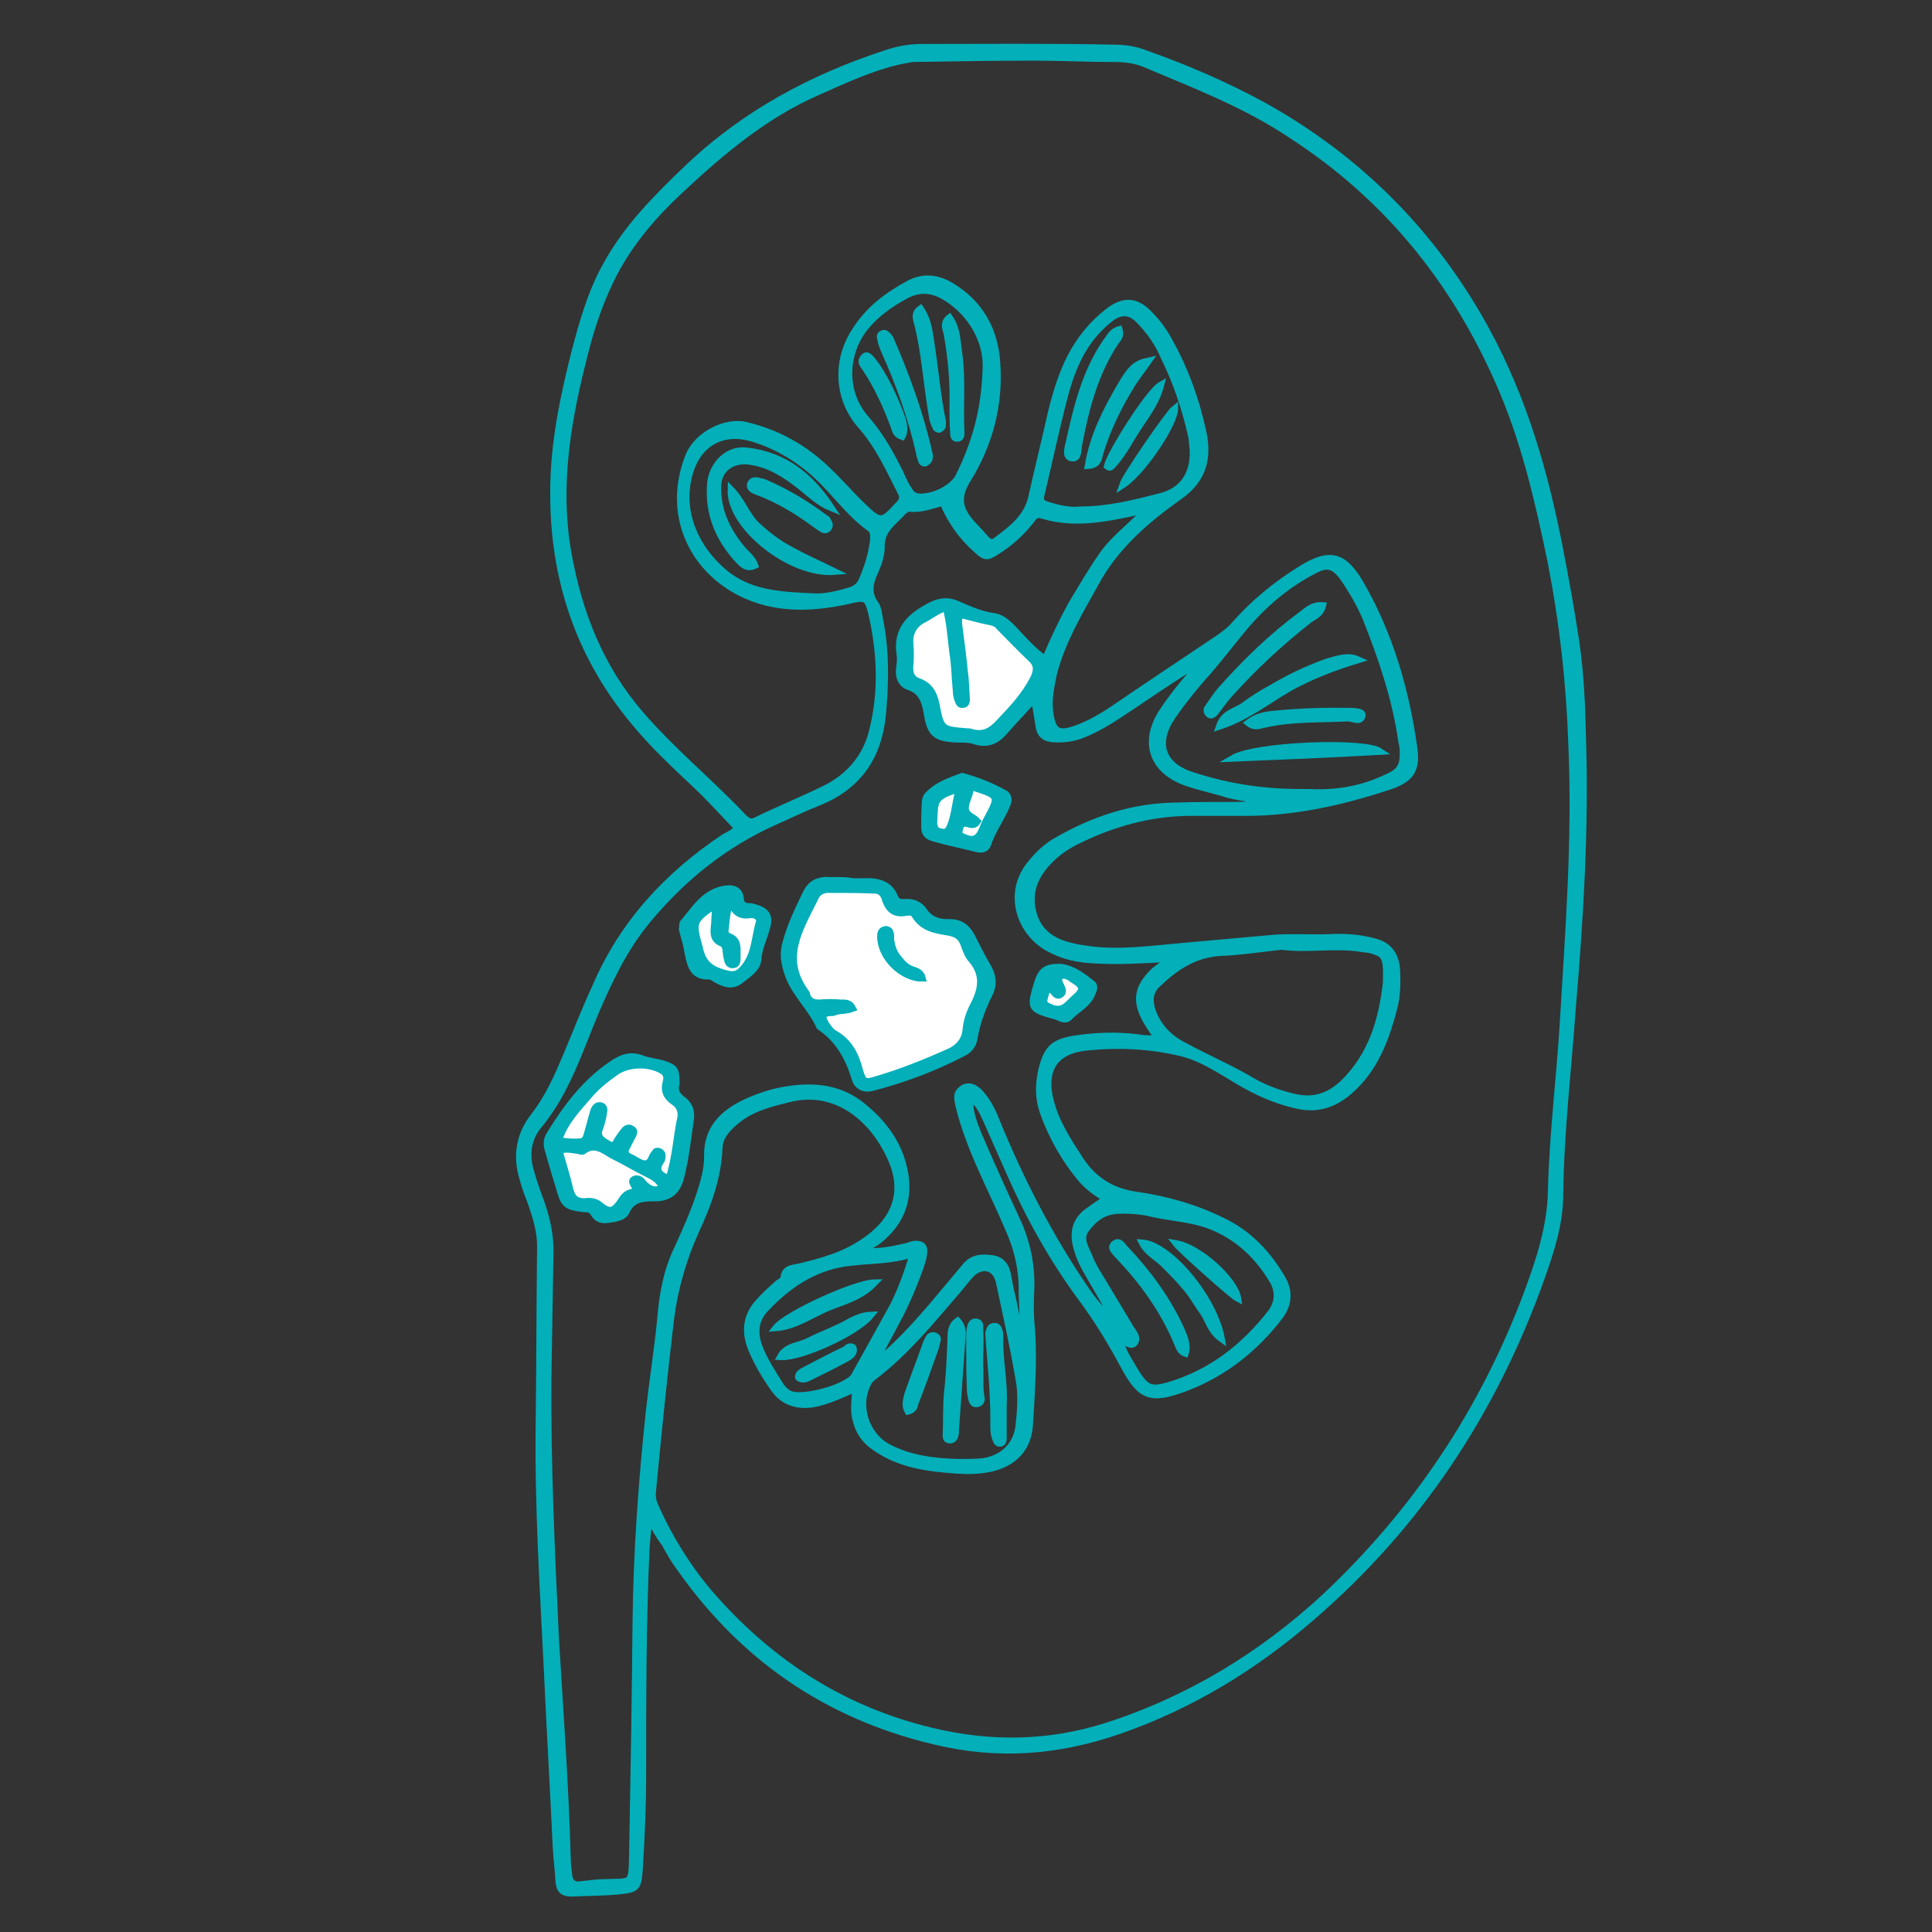 <?xml version="1.0" encoding="utf-8"?>
<!-- Generator: Adobe Illustrator 26.5.0, SVG Export Plug-In . SVG Version: 6.00 Build 0)  -->
<svg version="1.1" id="图层_2" xmlns="http://www.w3.org/2000/svg" xmlns:xlink="http://www.w3.org/1999/xlink" x="0px" y="0px"
	 viewBox="0 0 566.9 566.9" style="enable-background:new 0 0 566.9 566.9;" xml:space="preserve">
<rect x="0" y="0" width="566.9" height="566.9" fill="#333333" stroke="none"/>
<style type="text/css">
	.st0{fill:#03AFB9;stroke:#03AFB9;stroke-width:2;stroke-miterlimit:10;}
	.st1{fill:#FFFFFF;stroke:#03AFB9;stroke-width:2;stroke-miterlimit:10;}
</style>
<g>
	<path class="st0" d="M464.4,217.4c-0.2-9.8-0.6-19.5-2-29.1c-1.4-9.4-3.1-18.7-4.9-27.9c-4.3-22-10.4-43.1-21.2-63.1
		c-15.7-28.9-37.9-51.1-66.5-66.8C359,24.7,347.6,19.8,336,15.7c-3.1-1.2-6.1-1.6-9.2-1.6c-18.7-0.4-37.4-0.2-56.2-0.2
		c-3.7,0-7.1,0.6-10.6,1.8c-21.8,7.1-41.5,17.7-58.2,33.6c-9.2,8.8-17.9,17.5-24,28.7c-4.5,8.1-6.9,16.9-9.2,25.6
		c-3.1,12.4-5.7,24.6-6.1,37.4c-0.8,26.5,6.5,50.3,23.6,70.8c5.5,6.7,11.8,12.6,18.1,18.5c4.3,4.1,8.1,8.3,12.2,12.6
		c-1,1.4-2.4,2-3.9,2.8c-16.7,11.2-29.7,25.2-37.7,43.8c-3.1,6.7-5.7,13.4-8.5,20.1c-2.6,6.1-5.3,12.4-9.6,17.9
		c-4.5,5.7-5.3,12.2-3.1,18.9c0.6,2.4,1.6,4.7,2.4,6.9c1.4,4.1,2.6,8.1,2.6,12.4c-0.2,16.9-0.2,33.8-0.4,50.7
		c-0.4,24.8,1.2,49.5,2.4,74.1c0.8,17.3,1.8,34.4,2.6,51.7c0.2,3.3,0.6,6.5,0.8,9.8c0.2,2.6,1.2,3.5,3.7,3.5
		c4.5-0.2,9.2-0.2,13.6-0.6c5.5-0.6,5.9-0.8,6.3-6.3c0.6-9.4,1-18.5,1-27.9c0-22.2,0-44.2,1-66.3c0.2-2.8,0.4-5.5,1-9
		c1.6,3.1,2.8,5.3,4.5,7.5c1.2,2.2,2.6,4.7,4.1,6.7c18.5,26.5,43.3,43.8,75.1,51.3c18.5,4.5,36.2,3.1,54.1-3.1
		c21-7.3,39.7-18.7,56.4-33.2c31.5-27.1,53.5-60.6,67.4-99.5c2.8-7.9,5.5-16.1,5.5-24.6c0.2-18.3,2.4-36.6,3.7-54.9
		C463.6,269.7,465.2,243.7,464.4,217.4z M190.5,414.2c-2.2,20.8-3.7,41.5-3.9,62.3c-0.2,22.4-0.6,45-1,67.4c-0.2,9.6,0,8.1-8.5,8.5
		c-2.2,0-4.5,0.4-6.7,0.6c-2.2,0.4-3.3-0.8-3.5-2.8c-0.2-1.4-0.4-2.8-0.4-4.3c-0.6-21.8-2.2-43.6-3.5-65.3
		c-1.2-25.4-2.4-51.1-2.2-76.5c0.2-12,0.4-24,0.6-36c0.2-5.5-1-10.6-2.8-15.7c-1-2.6-2-5.5-2.8-8.3c-1.6-5.1-1-10,2.2-13.8
		c8.3-10,12-22.2,16.9-33.8c4.1-9.4,8.3-18.3,14.9-26.3c10.4-12.6,22.8-22.6,37.9-29.3c4.1-1.8,7.9-3.7,12-5.3
		c12-4.7,18.1-13.4,19.3-26.3c0.8-9.4,1-18.7-1-28.1c-0.2-1.2-0.4-2.8-1-3.7c-2.6-3.5-1.8-6.5-0.2-10c1-2.2,1.8-4.7,1.8-6.9
		c-0.2-5.1,3.5-7.3,6.3-10.4c0.8-0.8,1.6-1.2,2.6-1c3.1,0.2,6.1-1,9.2-1.8c2.2,5.3,5.5,10,9.8,13.8c2.6,2.4,3.1,2.4,5.9,0.6
		c3.9-2.4,7.3-5.5,10.2-9.2c0.8-1.2,1.6-2,3.3-1.4c9.2,2.8,18.3,1,27.5-1c0.4,0,1,0,2.4,0c-4.5,4.7-9.2,8.1-12.4,12.8
		c-3.3,4.7-6.1,9.6-9,14.4c-2.8,5.1-5.3,10.4-7.7,16.1c-3.7-2.6-6.5-5.9-9.6-9.2c-1.8-1.8-3.5-3.3-6.1-3.5
		c-3.7-0.6-7.1-2.2-10.6-3.7c-2.6-1-4.9-0.6-7.3,0.6c-5.9,3.1-10.2,6.9-9,14.4c0.2,1.4,0,2.8-0.2,4.3c-0.2,2.4,0.6,4.3,2.8,5.1
		c3.7,1.2,4.7,4.1,5.3,7.5c1,6.5,2.6,7.7,9.4,7.9c1.4,0,3.1,0,4.3,0.4c4.1,1.4,6.9,0,9.4-3.1c1.4-1.6,2.8-3.1,4.3-4.7
		c1.2-1.4,2.6-2.8,4.1-4.5c0.6,3.1,1,5.7,1.4,8.3c0.4,2.2,1.6,3.3,4.1,3.5c3.3,0.2,6.1-0.2,9-1.4c4.9-2,9.2-4.9,13.4-7.7
		c5.5-3.7,10.8-7.3,16.3-10.8c0.8-0.4,1.6-1,2.6-1.6c0.2,1.6-0.8,2.4-1.4,3.3c-2.8,3.3-5.5,6.7-7.9,10.4c-5.7,8.8-2.8,17.1,7.1,20.6
		c4.1,1.4,8.1,2.2,12.2,3.5c3.9,1,7.9,1.4,12,2c-3.3,0.8-6.3,1.2-9.6,1.2c-6.1,0-12,0-18.1,0.2c-12.2,0.2-23.4,3.9-33.8,9.8
		c-3.5,1.8-6.3,4.5-8.8,7.7c-6.5,8.5-2.6,19.7,5.7,24.2c4.3,2.4,8.8,3.3,13.6,3.5c6.9,0.4,13.6,0,21-0.4c-0.8,2-2.6,2.6-3.9,3.9
		c-4.5,4.5-5.3,8.3-2.2,14c1,1.8,2.2,3.5,3.7,5.7c-2.2-0.2-4.1,0-5.9-0.4c-6.3-0.8-12.6-0.6-18.9,0.4c-5.9,1-7.9,2.8-9.4,9
		c-1,4.3-1,8.3,0.4,12.4c2.6,7.3,6.5,14.2,11.6,20.1c1.8,2,4.1,3.7,6.9,5.3c-2,1.4-3.7,2.6-5.3,3.7c-3.9,2.8-4.5,6.5-3.3,10.8
		c1,3.9,3.1,7.1,5.1,10.6c2,3.5,4.1,6.9,5.9,10.6c-3.3-2.2-5.9-5.3-8.1-8.5c-10.8-15.7-19.5-32.6-26.7-50.3c-1-2.6-2.4-5.3-4.3-7.5
		c-1.8-2.2-3.9-2.8-5.5-1.6c-2,1.4-1.4,2.8-1,5.1c3.1,12.6,9.4,23.8,14.4,35.6c2.8,6.1,4.3,12.6,4.1,19.3c0.2,4.3,0.4,8.8,0.4,13
		c-2.2-4.7-2.6-9.6-3.9-14.4c-0.2-1-0.4-2.2-0.6-3.3c-0.4-2.8-1.6-5.1-4.7-5.5c-2.8-0.4-5.7-0.4-7.9,2.4
		c-6.5,7.7-12.8,15.7-19.9,22.6c-1.8,1.8-3.9,3.7-6.5,5.1c2-3.9,4.1-7.5,6.1-11.4c2.8-5.1,5.1-10.6,7.1-16.1c0.4-1.2,0.8-2.4,1-3.7
		c0.4-2.4-0.4-3.3-2.8-3.1c-1,0.2-1.8,0.6-2.8,0.8c-3.7,0.8-7.1,1.6-11.4,1.2c0.8-1.4,2-2,3.1-2.6c7.9-5.9,10.4-13.8,7.7-23.2
		c-2-7.1-6.5-12.6-12.2-17.1c-6.3-4.9-13.6-5.7-21.4-4.5c-4.3,0.6-8.5,2-12.6,3.9c-6.5,3.1-11.2,7.7-11,15.7c0,3.9-1,7.3-2.2,11
		c-1.8,5.5-4.1,10.6-6.5,15.9c-3.3,6.7-4.5,13.8-5.1,21.2C192.9,396.5,191.5,405.2,190.5,414.2z M252.9,170.4
		c-0.8,1.8-2.2,2.6-4.1,3.1c-3.9,1.2-7.7,1.8-10,1.6c-10-0.4-17.9-1-24.8-5.9c-8.3-6.1-15.5-17.7-11.6-30.7
		c2.6-8.5,9.6-12.4,18.1-10c6.9,2,13.2,5.7,18.5,10.4c5.7,5.1,10,11.6,16.3,16.1c1.2,0.8,1,2.2,1,3.5
		C255.8,162.7,254.6,166.5,252.9,170.4z M264.1,138.8c-2.8-5.7-5.9-11.2-10.2-16.1c-6.5-7.5-6.3-18.7-0.2-26.5
		c3.3-4.1,7.5-7.1,12.2-9.6c3.9-2,7.5-1.8,11.2,0.4c6.5,3.7,12.8,11.8,12.2,21.6c-0.4,12.2-3.3,21.8-7.9,31.1
		c-1.8,3.7-7.9,6.5-12,6.1c-1.2-0.2-2-0.8-2.6-1.8C265.8,142.5,264.9,140.7,264.1,138.8z M305.6,144.7c2.2-9.2,4.1-18.3,6.5-27.5
		c2-7.9,4.9-15.5,11-21.4c1-1,2.2-2,3.3-2.8c2.8-1.8,5.1-1.6,7.5,0.6c3.3,3.3,5.9,6.9,7.7,11.2c3.5,7.1,6.1,14.7,7.9,22.6
		c0.4,1.6,0.4,3.3,0.6,4.9c0.2,6.9-3.1,11.8-9.6,13.4c-7.7,2-15.3,3.9-23.2,3.9c-3.5,0.4-6.7-0.4-10-1.4
		C305.4,147.6,305,146.8,305.6,144.7z M267,188.9c-0.2-3.1,0.8-5.3,3.5-6.9c2.4-1,4.3-2.8,7.1-3.7c1.2,4.5,1.4,9,2,13.4
		c0.6,3.7,0.6,7.3,1,11.2c0,1,0.2,1.8,0.6,2.8c0.2,0.6,0.6,1.2,1.4,1c0.8,0,1-0.8,1-1.4c-0.2-2.8-0.2-5.5-0.6-8.1
		c-0.4-4.5-1-9-1.6-13.4c-0.2-1-0.2-2.2,0.4-3.5c3.1,0.8,5.9,1.6,9,2.2c1,0.2,1.8,0.6,2.4,1.4c3.3,3.3,6.3,6.5,9.6,9.6
		c1.8,1.8,1.4,3.7,0.4,5.7c-2.4,4.9-6.1,8.8-9.8,12.6c-2.4,2.6-4.9,4.1-8.3,3.1c-0.4-0.2-1-0.2-1.4-0.2c-7.3-0.6-7.5-0.6-9-7.9
		c-0.6-3.1-1.8-5.5-4.9-6.7c-2.4-0.8-3.1-2.4-2.8-4.9C267.2,193.2,267.2,190.9,267,188.9z M354.5,197c3.7-4.3,7.1-8.8,10.8-13.2
		c5.7-6.7,12.4-12.4,20.4-16.5c3.7-2,5.7-1.4,8.3,2c2.6,3.7,4.9,7.7,6.7,11.8c4.7,11.8,8.8,23.8,10.6,36.4c0.2,1,0.4,1.8,0.4,2.8
		c0.2,4.7-1,6.3-5.3,8.1c-7.9,3.7-15.7,4.5-22.8,4.1c-12,0.2-22.8-1.4-33.6-4.9c-9-2.8-11.4-9.4-6.1-17.3
		C347,205.8,350.6,201.3,354.5,197z M358.2,279.5c5.3-0.2,10.6-1,15.9-1.6c0.6,0,1.2-0.2,2-0.2c7.7,1,15.5-0.6,23.2,0.6
		c1,0.2,2,0.2,2.8,0.4c3.7,1,4.5,1.8,4.7,5.7c0,1.4,0,2.6,0,3.7c-1.2,11.2-4.3,21.6-12.6,29.7c-4.3,4.1-9,5.5-14.7,4.1
		c-4.1-1-8.1-2.4-11.8-4.5c-6.5-3.9-13.6-6.9-20.4-10.6c-4.3-2.2-7.5-5.5-9.2-10.2c-1-3.1-0.8-5.7,1.6-7.9
		C344.9,283.7,350.6,279.9,358.2,279.5z M331.9,390c-3.3-5.5-6.5-10.8-9.8-16.3c-1-1.6-2-3.5-2.6-5.1c-1-2.4-2.8-5.1-1-7.7
		c2.2-3.1,5.1-5.5,9.2-5.7c3.1-0.2,6.1,0,9.2,0.6c6.3,1.6,13,1.6,19.3,4.3c7.7,3.3,13.2,8.8,17.3,15.7c1.8,3.1,1.6,6.3-0.4,9.2
		c-7.9,10.2-17.7,17.9-30.3,21.6c-5.1,1.4-6.5,0.8-9.4-3.7c-1.8-3.1-3.7-5.7-4.7-9.2c1.8-0.4,3.1,1.8,4.3,0.2
		C333.9,392.4,332.5,391,331.9,390z M254.8,405.6c0.4-0.8,1.2-1.4,2-2c9.2-7.1,16.5-16.1,24-24.8c1.4-1.6,2.6-3.3,4.1-4.9
		c3.3-3.3,7.3-2.2,8.3,2.2c2,9.4,4.1,18.7,5.7,28.1c1,4.9,0.6,9.8,0,14.7c-0.8,5.5-4.9,9.2-10.6,10c-2.2,0.2-4.7,0.2-7.1,0.2
		c-7.1-0.2-14-1-20.4-4.3C254,421.3,251.1,412.4,254.8,405.6z M251.1,403c-0.2,0.2-0.2,0.6-0.4,0.8c-2.4,3.5-15.1,6.9-18.9,5.3
		c-1-0.4-1.8-1.2-2.6-2.2c-2.4-3.9-4.9-7.5-6.5-11.8c-1.6-4.3-1-8.1,2-11.2c7.1-7.5,15.3-12.8,26.1-13.6c5.3-0.6,10.8-0.4,17.1-2.4
		c-1.6,5.7-3.5,10.6-5.7,15.1C258.6,389.6,254.8,396.3,251.1,403z M458.7,299.8c-1,16.5-3.1,33-3.5,49.7
		c-0.2,10.4-3.5,20.4-7.1,30.1c-12.8,34.2-32.6,63.9-59.2,88.9c-18.7,17.3-40.1,30.3-64.5,38.1c-16.9,5.3-33.8,5.5-50.9,1.4
		c-26.5-6.3-48-20.4-65.5-40.7c-6.5-7.7-11.8-16.3-15.9-25.6c-0.6-1.4-0.8-2.8-0.6-4.3c1.6-16.9,3.3-33.6,5.3-50.5
		c1.2-9.2,3.7-17.7,7.5-26.1c3.5-7.5,6.3-15.3,6.7-23.8c0-3.1,2-5.5,4.3-7.5c4.7-4.3,10.6-5.7,16.3-7.1c14-3.5,25,6.1,30.1,18.1
		c4.9,11.6-1.4,19.3-8.1,23.8c-5.9,4.1-12.6,5.9-19.3,7.5c-2,0.4-4.1,0.4-4.3,3.3c0,0.6-1.2,1-1.8,1.6c-1.8,1.6-3.7,3.3-5.3,5.1
		c-3.9,4.1-4.5,8.8-2.4,14c1.8,4.3,4.1,8.1,6.7,11.8c2.8,3.9,6.9,5.1,11.6,4.3c4.1-0.8,7.9-2.6,12.2-4.5c0,3.1-0.6,5.7,0,8.5
		c0.8,3.9,2.6,6.7,6.1,9c7.1,4.9,15.3,5.9,23.6,6.5c3.5,0.2,6.7,0.2,10.2-0.6c6.7-1.6,10.8-5.9,11.2-12.8c0.6-10,1.4-20.1,0.4-30.1
		c-0.2-3.3-0.2-6.5,0-9.8c0.2-7.1-1.2-13.8-4.3-20.4c-3.7-7.9-7.3-15.9-10.8-24c-1.4-3.5-3.1-7.1-2.8-11.6c3.1,1.8,3.9,4.7,5.1,7.1
		c2.2,4.9,4.3,9.8,6.5,14.7c5.7,13,12.6,25.4,21,36.8c4.7,6.3,8.8,13,12.6,20.1c4.9,9.2,7.9,10.2,17.9,6.5
		c11.4-4.3,20.6-11.6,27.9-21.2c2.4-3.3,2.8-6.9,0.8-10.6c-4.3-7.5-10-13.6-17.9-17.3c-7.9-3.9-16.5-6.3-25-7.5
		c-7.3-1-12.8-4.5-16.7-10.6c-3.7-5.7-7.3-11.2-8.8-17.9c-1.8-8.1,1.2-13.8,10.4-14.9c9.6-1,18.9-0.6,28.1,1.6
		c5.9,1.4,11.2,4.9,16.5,8.1c5.5,3.3,11.2,5.9,17.5,7.3c6.9,1.6,12.2-0.8,17.1-5.7c6.3-6.3,9.2-14.4,11.4-22.8c1-3.9,1-7.7,0.8-11.6
		c-0.4-4.1-2.4-6.9-6.7-7.9c-4.3-1.2-8.8-1.4-13-1.2c-5.5,0.2-11-0.2-16.5,0.2c-9,0.8-17.7,1.6-26.7,2.4c-9.4,0.8-18.7,2.2-28.1,0.8
		c-1.4-0.2-2.8-0.4-4.3-0.8c-5.5-1.2-10-4.1-11.4-10c-1.6-6.3,0.8-11.2,5.1-15.5c2.4-2.4,5.3-4.3,8.3-5.7c10-4.9,20.6-7.9,32-8.1
		c5.7,0,11.4,0,17.1,0c14.2,0,28.1-3.1,41.5-7.5c6.9-2.2,8.8-4.9,7.7-12c-2.4-16.7-7.1-32.8-15.5-47.4c-4.9-8.5-9-9.8-17.5-4.5
		c-7.3,4.5-14,10-19.7,16.5c-1.2,1.4-2.6,2.4-4.1,3.5c-10.8,7.3-21.6,14.4-32.4,21.8c-3.1,2-6.5,3.9-10,5.1
		c-5.1,1.8-6.7,0.8-7.5-4.5c-0.6-3.9,0.2-7.7,1-11.6c2.4-9.4,7.3-17.7,12-26.1c5.9-11.2,15.1-19.1,25-26.1c6.9-4.9,8.5-11,6.9-18.7
		c-2-9.4-5.3-18.5-10-26.9c-1.4-2.6-3.3-5.3-5.5-7.5c-3.9-4.3-7.7-4.7-12.4-1c-4.5,3.5-8.1,7.9-10.8,13c-2.8,5.3-4.5,11.2-5.9,16.9
		c-1.8,8.1-3.9,16.5-5.7,24.6c-1.4,6.1-6.1,9.4-10.6,12.8c-1,0.6-1.8,0.4-2.6-0.4c-1.4-1.6-2.8-3.1-4.3-4.7
		c-3.7-4.1-4.7-7.7-1.2-13.2c6.3-10.2,9.4-21.8,8.5-34c-0.6-9.8-5.1-17.7-13.8-22.8c-3.9-2.2-7.9-2.6-12-0.4
		c-6.5,3.5-12,7.7-15.9,14c-5.5,8.5-5.1,19.5,1.6,27.3c5.3,5.9,8.5,13,12,19.9c0.8,1.4,0.4,2.4-0.6,3.5c-0.2,0.2-0.2,0.2-0.4,0.4
		c-4.5,4.9-5.1,5.1-10,0.4c-3.7-3.5-6.9-7.3-10.6-10.8c-6.7-6.5-14.7-11-24-13.2c-5.9-1.4-14.2,2.8-16.7,9c-6.3,15.9,0,31.1,13,38.9
		c10.6,6.3,22.2,6.1,34,3.5c4.9-1.2,5.5-1,6.7,3.9c2.6,11.4,3.1,23,0.2,34.4c-1.8,7.5-6.7,13.4-13.8,16.9
		c-6.7,3.3-13.6,6.1-20.4,9.4c-1.4,0.8-2.4,0.2-3.5-0.8c-9.8-10.4-21-19.5-30.3-30.3c-12-13.8-18.3-30.1-21.4-47.8
		c-3.5-20.4,0.2-40.1,5.3-59.6c2-7.7,4.7-15.3,8.3-22.2c5.1-9.6,12-17.5,19.7-24.6c12-11.2,24.6-21.8,39.9-28.5
		c7.9-3.5,15.9-7.3,24.6-9.2c1-0.2,2.2-0.4,3.3-0.6c11.8-0.2,23.8-0.4,35.6-0.4c7.9,0,15.9,0.4,23.8,0.4c3.1,0,5.9,0.4,8.5,1.4
		c14.9,6.3,29.9,12,43.3,21c27.7,17.9,47.6,42.3,60.9,72.5c7.5,16.9,11.6,34.8,15.3,52.7c3.5,17.9,5.5,35.8,6.1,54.1
		C462.4,246.1,460.3,273,458.7,299.8z"/>
	<path class="st1" d="M269.8,200.1c3.1,1.2,4.3,3.7,4.9,6.7c1.4,7.3,1.6,7.3,9,7.9c0.4,0,1,0,1.4,0.2c3.5,1,5.9-0.4,8.3-3.1
		c3.7-3.9,7.3-7.7,9.8-12.6c1-2,1.4-3.9-0.4-5.7c-3.3-3.1-6.3-6.3-9.6-9.6c-0.6-0.8-1.4-1.2-2.4-1.4c-3.1-0.6-5.9-1.4-9-2.2
		c-0.6,1.2-0.6,2.4-0.4,3.5c0.6,4.5,1.2,9,1.6,13.4c0.4,2.6,0.4,5.3,0.6,8.1c0,0.6-0.2,1.4-1,1.4c-0.8,0.2-1.2-0.4-1.4-1
		c-0.4-1-0.6-1.8-0.6-2.8c-0.4-3.9-0.4-7.5-1-11.2c-0.6-4.5-0.8-9-2-13.4c-2.8,0.8-4.7,2.6-7.1,3.7c-2.6,1.6-3.7,3.9-3.5,6.9
		c0.2,2,0.2,4.3,0,6.3C266.8,197.7,267.4,199.3,269.8,200.1z"/>
	<path class="st0" d="M199.8,345.2c1.4-5.5,2-11.2,2.8-16.7c0.4-2.4-0.4-4.5-2.4-5.9c-1.6-1.2-2.4-2.6-1.8-4.5
		c0-4.1-0.2-4.7-3.7-5.9c-2-0.6-4.5-0.8-6.5-1.6c-3.3-1.2-5.9-0.2-8.5,1.6c-7.9,5.3-13.4,12.6-18.3,20.6c-1.2,1.8-1,3.3-0.4,5.1
		c1,3.7,2.2,7.5,3.3,11.2c1.2,4.3,2,4.9,6.3,5.5c1.2,0.2,2.6-0.2,3.5,1.2c1,1.8,2.4,2.4,4.5,2c1.8-0.2,4.3-0.6,5.1-2.2
		c1.8-4.1,5.1-4.1,8.5-4.1C196.4,351.5,198.8,349.5,199.8,345.2z M188,346.4c-0.6-0.6-1.4-0.8-2.2-0.4c-0.8,0.4-0.2,1.2,0,1.6
		c0.8,1.2,0.8,2-0.8,2.2c-1.8,0.4-2.4,1.8-3.5,3.3c-1.8,2.4-3.1,2.6-5.7,0.4c-1.4-1.2-3.1-1.2-4.5-1c-2.4,0-3.7-1-4.3-3.7
		c-0.8-3.9-2-7.5-3.1-11.2c1.6-0.8,3.3-0.4,4.9-0.2c0.8,0,1.8,0.6,2.2,0.2c3.3-2.4,5.9-0.2,8.3,1.2c3.7,1.8,7.1,3.9,10.8,5.7
		c1.6,0.8,3.3,1.8,4.1,3.9C191.5,349.9,189.6,348.5,188,346.4z M193.9,340.7c0.4-0.4,0.4-1.2,0.4-1.8c0-0.4-0.4-0.8-0.8-1
		c-0.4-0.2-1-0.2-1.2,0.2c-0.4,0.6-0.8,1-1,1.6c-0.8,2-2,2.2-3.9,1.2c-0.8-0.4-1.6-1-2.6-1.4c-1.6-0.6-1.6-1.8-0.8-3.1
		c0.6-1.2,1.2-2.2,1.8-3.5c0.2-0.6,0.4-1.2-0.4-1.6c-0.6-0.4-1.2-0.4-1.8,0c-0.8,0.8-1.4,1.8-2,2.6c-0.8,1.2-1,3.1-3.1,1.8
		c-1.6-1-3.7-1.8-2.6-4.5c0.6-1.6,1-3.1,1.2-4.7c0.2-0.8,0.2-1.6-0.6-2c-1.2-0.4-1.8,0.4-2.2,1.2c-0.6,1.8-1,3.7-1.6,5.7
		c-1,3.7-1,3.7-4.5,3.7c-1.2,0-2.6-0.2-4.3-0.4c1.6-5.5,5.5-9.4,9-13.4c2.2-2.6,4.9-4.7,7.7-6.7c3.7-2.6,10-2.8,13.8-0.4
		c1.4,0.8,1.4,2,1,3.5c-0.6,2.4,0.2,4.1,2.2,5.5c1.6,1,2.4,2.4,2.2,4.5c-1.2,5.9-1.4,12-3.5,18.1
		C193.3,344.8,192.1,343.4,193.9,340.7z"/>
	<path class="st0" d="M240.5,301.2c5.5,3.7,8.5,9,10.4,15.3c0.6,2.2,2.6,3.3,5.1,2.6c9.2-2.4,18.1-5.7,26.7-10.2
		c1.6-0.8,2.8-2.2,3.1-4.1c0.8-4.7,2.4-9,4.5-13.2c1.4-2.8,1-5.5-0.6-8.1c-1.4-2.4-2.8-5.1-4.1-7.7c-1.6-3.5-3.7-5.3-7.5-5.1
		c-2.8,0-5.3-0.8-7.1-3.5c-1-1.6-3.1-2.6-5.1-2.4c-1.4,0-2.6,0.2-3.3-1.4c-1.6-4.1-5.1-4.9-9.2-4.7c-1.2,0-2.2,0-3.1,0
		c-3.1-0.6-5.9-0.2-8.1-0.4c-2.6,0.2-4.3,1.2-5.5,3.5c-2.4,4.9-4.7,9.6-6.1,14.9c-1,3.3-0.4,6.3,0.8,9.6
		C233.4,291.7,238.1,295.8,240.5,301.2z M239.3,263.4c0.6-1.4,2-2.2,3.7-2.2c4.5,0,9.2,0,13.6,0.2c2,0,2.8,1.4,3.3,3.1
		c1,2.6,2.6,3.9,5.5,3.5c1.2-0.2,2.4-0.4,3.1,0.8c2.2,3.7,5.9,4.3,9.6,4.9c2.4,0.4,3.9,1.2,4.7,3.5c0.6,1.6,1.2,3.5,2.4,4.7
		c3.5,4.1,3.1,8.1,0.8,12.6c-1.4,2.6-2.4,5.3-2.6,8.3c-0.4,2.8-2,4.7-4.5,5.9c-7.1,3.3-14.2,6.1-21.8,8.3c-3.3,1-3.9,0.6-4.9-2.8
		c-1.2-4.7-3.3-8.3-7.5-10.8c-1-0.6-1.6-1.6-2.2-2.4c-1.6-2.6-1.2-3.7,2-3.7c1.8-0.8,3.7-0.4,5.7-1.2c-0.8-1.8-2.2-1.6-3.5-1.6
		c-2-0.2-4.3-0.2-6.3,0c-1.8,0-3.1-0.6-3.7-2.4c0-0.2,0-0.4-0.2-0.4C228.9,281.3,234.8,272.5,239.3,263.4z"/>
	<path class="st0" d="M208,286.4c0.8,0,1.6,0.6,2.2,1c2.2,1.2,4.7,2.2,7.1,0.2c2-1.6,4.9-3.3,5.1-6.1c0.2-3.1,1.6-5.9,2.4-8.8
		c1.2-3.5,0.4-5.3-3.1-6.3c-0.6-0.2-1.2-0.4-1.8-0.4c-1.4,0-2.4-0.4-2.6-2c-0.2-3.1-2.4-3.5-4.9-3.1c-5.9,1.2-8.5,5.9-12,10
		c-0.2,0.4,0,1-0.2,1.8c0.6,2.2,1.4,4.9,1.8,7.5C202.7,283.7,203.7,286.6,208,286.4z M210,265.4c-0.2,1.8-0.4,3.7-0.4,5.3
		c-0.2,2.4-0.8,4.9,2.2,6.1c1.4,0.6,1,2.6,1.4,4.1c0.2,1,0.4,2.2,1.6,2.2c1.6,0,1.4-1.4,1.4-2.6c0-2.2,0.4-4.7-2.4-5.7
		c-1.4-0.6-1.2-1.8-1-2.8c0.2-2.6,0.6-5.3,1.4-8.1c0.8,3.3,2.4,5.1,5.9,4.5c1.4-0.2,3.1,0.8,2.6,2.2c-1.4,4.7-1.2,10-4.9,13.8
		c-1.8,2-3.3,1.8-5.9,1c-4.1-1.2-5.9-3.1-6.9-7.3C203.1,270.7,202.9,270.1,210,265.4z"/>
	<path class="st0" d="M273.9,245.9c4.1,1.2,8.3,2,12.6,3.1c1.4,0.4,2.8,0.2,3.3-1.2c1.4-4.3,4.1-7.7,5.7-11.8
		c0.6-1.2,0.4-2.4-0.6-3.1c-3.9-2.2-8.1-3.9-12.6-5.1c-3.7,1.4-7.3,2.6-10,5.5c-0.6,0.6-0.8,1.4-0.8,2.2c-0.2,2.4-0.2,4.9-0.2,7.3
		C271.3,244.7,272.5,245.5,273.9,245.9z M283.5,241.6c1,0.2,2.2,1,3.3-0.6c-1-1.2-3.1-1.4-3.5-3.5c-0.2-2.2,1.4-4.1,1.4-6.3
		c0.4,0,0.6-0.2,0.8-0.2c7.7,2.4,7.7,2.4,4.1,9.4c-0.6,1-1,2-1.4,3.1c-1.2,2.8-2.6,3.5-5.3,2.2c-1-0.4-1.6-0.8-1.4-2
		C281.6,242.4,282,241.4,283.5,241.6z M281.6,231.4c-1.2,3.7-1.2,7.3-2.6,10.8c-0.6,1.4-1,2.2-2.8,1.8c-1.8-0.2-2-1.4-2-2.8
		C274.5,235.3,273.5,233.7,281.6,231.4z"/>
	<path class="st0" d="M309.9,298.2c1.2,0.4,2.6,1.4,3.7,0.4c2.2-2.4,5.7-3.9,6.9-7.3c0.4-0.8,0.8-2,0-2.6c-2.8-2.2-5.7-4.5-9.4-4.9
		c-4.3,0-5.5,1-6.7,4.7C302.2,296,302.2,296,309.9,298.2z M306.7,291.5c0.2-0.4,0.4-1,0.6-1.8c0.8,0.4,1,0.4,1.2,0.6
		c0.8,0.8,1.4,2.2,2.6,1.4c1.2-0.8,0.2-2-0.2-3.1c-0.4-0.8-0.6-1.6,0.2-2.2c0.8-0.6,1.6-0.2,2.2,0c0.4,0.2,0.8,0.4,1.2,0.8
		c3.5,2,3.7,3.1,0.6,5.7c-1.8,1.6-3.3,4.1-6.5,2.8C306.1,294.7,305.9,294.5,306.7,291.5z"/>
	<path class="st0" d="M354.9,209.7c0.6,0.4,1.2-0.2,1.6-0.6c1.4-1.8,2.8-3.9,4.5-5.7c7.1-7.9,14.9-15.1,23.2-21.6
		c1.4-1,3.3-1.6,3.9-4.1c-2.8-0.2-4.3,1.2-6.1,2.6c-8.8,6.5-16.5,14-23.8,22.2c-1.4,1.6-2.4,3.3-3.7,5.1
		C353.9,208.2,354.1,209.1,354.9,209.7z"/>
	<path class="st0" d="M372.8,202.1c-2.6,1.4-5.3,3.1-7.7,4.9c-2.4,1.8-5.9,2-7.3,6.1c7.9-2.6,13.8-7.3,20.1-11
		c6.5-3.7,13.4-6.3,20.6-8.5c-3.1-1.4-5.9-0.2-9,0.6c-2.8,1-5.7,2.2-8.5,3.5C378.1,199.1,375.5,200.5,372.8,202.1z"/>
	<path class="st0" d="M361.8,222.5c14.9-0.6,28.9-1.2,43.1-2C400.3,217.4,368.5,218.6,361.8,222.5z"/>
	<path class="st0" d="M374.4,209.5c-2.6,0.2-5.5,0.6-8.1,2.6c2,1.6,3.5,0.6,4.9,0.4c7.9-1.8,15.9-1.4,24-1.8
		c1.6-0.2,4.1,1.6,4.5-0.8c0.2-1.2-2.8-1.2-4.5-1.2C388.3,208.6,381.4,208.8,374.4,209.5z"/>
	<path class="st0" d="M347.8,397.1c0.8-2.6-0.4-4.9-1.2-6.9c-4.1-9-9.8-16.7-16.5-23.8c-0.8-0.8-1.6-2.6-3.1-1.4
		c-1.4,1.2,0.2,2.2,1,3.3c0.2,0.2,0.4,0.4,0.6,0.6c6.9,7.3,12.8,15.5,16.7,24.8C345.9,394.9,346.1,396.5,347.8,397.1z"/>
	<path class="st0" d="M341.9,371.3c2,2,4.1,4.1,5.9,6.3c2,2.2,3.5,5.1,5.3,7.5c1.6,2.4,2.2,5.5,5.3,7.7c-2.2-12-15.3-27.5-23.2-28.1
		C336.8,367.8,339.8,369,341.9,371.3z"/>
	<path class="st0" d="M363.2,381c-0.8-5.3-11.2-14.9-18.1-16.1C346.4,366.6,361.6,380.2,363.2,381z"/>
	<path class="st0" d="M314.6,134.4c2,0.2,1.6-2.6,2-4.3c2-10.4,4.7-20.8,10.8-29.9c0.6-0.8,1.6-1.6,1-3.5c-2.2,0.6-2.8,2.4-3.9,3.7
		c-6.1,9-8.5,19.1-10.8,29.5C313.4,131.3,312.4,134.2,314.6,134.4z"/>
	<path class="st0" d="M322.7,133.1c2-6.7,5.1-13.2,8.8-19.3c1.6-2.8,3.7-5.3,5.5-7.9c-3.7,0.8-5.1,2-8.3,7.5
		c-4.1,7.1-7.9,14.4-9.4,23.2C322.1,136.4,322.3,134.8,322.7,133.1z"/>
	<path class="st0" d="M326.2,136.8c3.3-3.5,5.3-7.7,7.9-11.6c2.6-3.9,5.3-7.5,6.5-12.2c-3.5,2-14.9,20.1-15.7,23.8
		C325.4,137.2,325.8,137.2,326.2,136.8z"/>
	<path class="st0" d="M344.7,119.9c-1.8,1.4-14.4,19.7-15.3,22.4C335.4,138.4,344.7,124.2,344.7,119.9z"/>
	<path class="st0" d="M210.6,143.3c-0.2-5.5,4.1-8.8,9.6-7.9c5.7,0.8,10.4,3.9,14.7,7.3c2.8,2.2,5.5,4.9,9,6.3
		c-5.9-9-13.6-15.5-25-16.7c-5.3-0.6-9.8,3.9-10.4,9.4c-0.8,9,2.4,16.5,8.5,23c1.2,1.2,2.4,2.2,4.5,1.2c-0.6-1.8-2.2-3.1-3.5-4.5
		C213.5,156.1,210.6,150.2,210.6,143.3z"/>
	<path class="st0" d="M221.8,153.9c-2.8-2.8-4.1-6.9-7.3-10.2c-0.4,10.8,17.5,25,30.3,24c-4.9-2.4-8.8-4.1-12.4-6.1
		C228.5,159.6,225.1,157,221.8,153.9z"/>
	<path class="st0" d="M241.9,151.9c-5.5-4.1-11.4-7.7-17.9-10.4c-0.6-0.2-1.2-0.2-1.6-0.4c-1.2-0.2-1.8,0-2.2,1
		c-0.2,0.8,0.2,1.2,0.8,1.6c0.2,0.2,0.6,0.2,0.8,0.4c6.7,2.4,12.6,6.1,18.1,10.2c0.4,0.2,0.8,0.6,1.2,0.8c0.6,0.4,1.2,0.6,1.8,0
		c0.8-0.8,0.4-1.6,0-2.2C242.8,152.5,242.4,152.1,241.9,151.9z"/>
	<path class="st0" d="M278.4,422.5c1,0.2,1.6-0.4,1.8-1.2c0.2-0.6,0.2-1.2,0.2-1.8c0.6-8.5,1.2-17.1,1.8-25.6c0.2-2,0.6-4.3-1.2-6.3
		c-2,1.4-2,3.5-2,5.5c-0.2,5.1-0.4,10.4-1,15.5c-0.4,4.3-0.2,8.3-0.4,12.6C277.6,421.7,277.6,422.3,278.4,422.5z"/>
	<path class="st0" d="M291.6,416.6c0,1.8-0.2,3.9,0.6,5.7c0.2,0.6,0.4,1.2,1.2,1.2c0.8,0,1-0.8,1-1.4c0-3.3,0-6.5,0-9.8
		c0.4-6.7-1.2-13.2-1-19.7c0-0.8,0-1.4-0.2-2c-0.2-0.8-0.6-1.6-1.6-1.4c-0.8,0-1.2,0.8-1.4,1.6c-0.2,0.8,0,1.4,0,2
		C290.8,400.8,291.6,408.7,291.6,416.6z"/>
	<path class="st0" d="M285.1,410.5c0.2,0.8,0.6,1.6,1.6,1.4c1-0.2,1.4-1,1.2-1.8c-0.6-3.1-0.2-6.3-0.4-9.6c0-3.5,0.2-7.1,0-10.8
		c0-0.6,0.2-1.6-1-1.8c-1.2-0.2-1.6,0.8-1.8,1.8c-0.2,0.8-0.2,1.8-0.2,2.8c0,5.1,0,10,0.2,15.1C284.7,408.7,284.9,409.5,285.1,410.5
		z"/>
	<path class="st0" d="M268.4,412c2-5.1,3.9-10.4,5.7-15.5c0.4-1,0.6-1.8,0.8-2.8c0.2-0.6,0.4-1.2-0.4-1.6c-0.8-0.4-1.6-0.2-2,0.6
		c-0.2,0.4-0.4,0.8-0.6,1.2c-1.8,5.1-3.7,10-5.5,15.1c-0.4,1.6-1,3.3,0,5.1C267.8,413.8,268.4,412.8,268.4,412z"/>
	<path class="st0" d="M270.4,135.2c0.2,0.6,0.8,0.8,1.2,0.6c0.4-0.2,0.8-0.6,1-1c0.2-0.6,0.2-1.2,0-1.8
		c-2.6-11.6-6.7-22.8-11.4-33.6c-0.4-0.6-0.8-1.2-1.6-1.6c-1,0-1.6,0.6-1.2,1.6c0.2,1.2,0.6,2.4,1.2,3.7c4.3,9.6,7.9,19.5,10.2,29.9
		C269.8,133.5,270.2,134.4,270.4,135.2z"/>
	<path class="st0" d="M273.7,123c0.2,0.8,0.6,1.8,1,2.6c0.2,0.2,0.6,0.4,0.8,0.4c0.4-0.2,0.8-0.4,1-0.8c0-0.6,0.2-1.2,0-1.8
		c-1.4-6.9-2-14-3.1-21.2c-0.6-3.9-0.8-7.9-3.3-11.6c-1.4,1-1.4,2-1.2,3.1C271.5,103.2,271.9,113.2,273.7,123z"/>
	<path class="st0" d="M279.6,119.7c0,2.4,0,4.9,0.2,7.3c0,0.6,0,1.8,1.2,1.6c1,0,1-1,1-1.8c-0.4-7.5,0.4-15.3-0.6-22.8
		c-0.6-3.5-0.4-7.3-2.8-10.8c-1.8,1.4-1.2,3.1-0.8,4.3C279.2,104.9,279.8,112.2,279.6,119.7z"/>
	<path class="st0" d="M257,107.1c-0.6-0.8-1.2-1.6-1.8-2.2c-0.4-0.4-1-0.8-1.6-0.2c-0.6,0.6-0.8,1.2-0.6,1.8c0.2,0.6,0.6,1,1,1.6
		c3.5,5.3,6.1,11,8.3,16.9c0.4,1,0.4,2.4,2.4,3.1c1-1.8,0.4-3.7,0-5.3C262.7,117.3,260.3,112,257,107.1z"/>
	<path class="st0" d="M227.7,389.6c5.3-0.4,9.8-3.5,14.7-5.7c4.7-2,10-3.1,14.2-7.5C250.9,376.5,230.8,385.7,227.7,389.6z"/>
	<path class="st0" d="M237.1,393.6c-2.6,1.4-6.3,1.2-8.1,4.5c5.7,0.4,22.2-6.9,26.5-12.2c-4.1,0.2-6.5,2.4-9.6,3.7
		C243,391,239.9,392.2,237.1,393.6z"/>
	<path class="st0" d="M248.3,395.9c-4.3,2-8.5,4.3-12.8,6.5c-0.2,0.2-0.6,0.4-0.8,0.6c-0.2,0.2-0.4,0.6-0.4,0.8
		c-0.2,0.6,0.4,0.6,0.8,0.8c0.8,0.2,1.4,0,2.2-0.4c3.7-1.8,7.5-3.7,11.2-5.7c1-0.6,2.4-1.4,1.8-3.1
		C249.5,394.9,248.7,395.3,248.3,395.9z"/>
	<path class="st1" d="M197.6,323.2c-2-1.4-2.8-3.1-2.2-5.5c0.4-1.4,0.4-2.6-1-3.5c-3.9-2.4-10.2-2.2-13.8,0.4
		c-2.8,2-5.5,4.1-7.7,6.7c-3.5,4.1-7.3,7.9-9,13.4c1.6,0.2,3.1,0.4,4.3,0.4c3.5,0,3.5,0,4.5-3.7c0.6-2,1-3.9,1.6-5.7
		c0.4-0.8,1-1.6,2.2-1.2c0.8,0.4,0.8,1.2,0.6,2c-0.2,1.6-0.6,3.1-1.2,4.7c-1,2.6,1,3.5,2.6,4.5c2,1.2,2.2-0.6,3.1-1.8
		c0.6-0.8,1.2-1.8,2-2.6c0.6-0.4,1.2-0.4,1.8,0c0.8,0.4,0.6,1,0.4,1.6c-0.6,1.2-1.2,2.2-1.8,3.5c-0.8,1.2-0.8,2.4,0.8,3.1
		c1,0.4,1.8,1,2.6,1.4c1.8,1,3.1,0.8,3.9-1.2c0.2-0.6,0.6-1,1-1.6c0.2-0.4,0.8-0.4,1.2-0.2c0.4,0.2,0.8,0.6,0.8,1
		c0,0.6,0,1.4-0.4,1.8c-1.8,2.6-0.6,4.1,2.4,5.1c2-6.1,2.2-12.2,3.5-18.1C200,325.7,199.2,324.2,197.6,323.2z"/>
	<path class="st1" d="M190.3,344.6c-3.7-1.8-7.1-3.9-10.8-5.7c-2.4-1.4-5.1-3.7-8.3-1.2c-0.4,0.4-1.4-0.2-2.2-0.2
		c-1.6-0.2-3.3-0.6-4.9,0.2c1,3.7,2.2,7.3,3.1,11.2c0.6,2.6,1.8,3.7,4.3,3.7c1.4-0.2,3.1-0.2,4.5,1c2.6,2.2,3.9,2,5.7-0.4
		c1-1.4,1.6-2.8,3.5-3.3c1.6-0.2,1.6-1,0.8-2.2c-0.2-0.4-0.8-1.2,0-1.6c0.8-0.4,1.6-0.2,2.2,0.4c1.6,2,3.5,3.5,6.3,2
		C193.5,346.4,191.9,345.4,190.3,344.6z"/>
	<path class="st1" d="M236.7,291.9c0.6,1.8,1.8,2.4,3.7,2.4c2-0.2,4.3-0.2,6.3,0c1.2,0,2.6-0.2,3.5,1.6c-2,0.8-3.9,0.4-5.7,1.2
		c-3.3,0-3.7,1-2,3.7c0.6,0.8,1.2,1.8,2.2,2.4c4.3,2.4,6.3,6.1,7.5,10.8c1,3.5,1.6,3.9,4.9,2.8c7.5-2.2,14.7-5.1,21.8-8.3
		c2.4-1.2,4.1-3.1,4.5-5.9c0.2-3.1,1.2-5.7,2.6-8.3c2.2-4.5,2.6-8.5-0.8-12.6c-1.2-1.2-1.8-3.1-2.4-4.7c-0.8-2.2-2.2-3.1-4.7-3.5
		c-3.7-0.6-7.3-1.2-9.6-4.9c-0.6-1.2-1.8-1-3.1-0.8c-2.8,0.4-4.5-0.8-5.5-3.5c-0.4-1.6-1.2-3.1-3.3-3.1c-4.5-0.2-9.2-0.2-13.6-0.2
		c-1.6,0-3.1,0.8-3.7,2.2c-4.5,9.2-10.4,17.9-2.8,28.1C236.7,291.5,236.7,291.7,236.7,291.9z M259.7,272.8c1.2-0.2,1.6,0.8,1.6,1.8
		c0,2.2,0.6,4.5,2,6.3c1.2,1.4,2.4,3.1,4.5,3.7c1.2,0.4,2.4,0.8,2.8,2.4c-6.1,0-12.4-6.5-12.2-12.4
		C258.4,273.8,258.6,273,259.7,272.8z"/>
	<path class="st1" d="M212,285.4c2.6,0.8,4.1,1,5.9-1c3.7-3.9,3.5-9.2,4.9-13.8c0.4-1.4-1.2-2.4-2.6-2.2c-3.5,0.6-5.1-1.2-5.9-4.5
		c-0.8,2.8-1.2,5.5-1.4,8.1c-0.2,1-0.4,2.2,1,2.8c2.8,1,2.4,3.5,2.4,5.7c0,1.2,0.2,2.6-1.4,2.6c-1.2,0-1.4-1.2-1.6-2.2
		c-0.4-1.4,0-3.5-1.4-4.1c-3.1-1.2-2.4-3.7-2.2-6.1c0-1.6,0.2-3.5,0.4-5.3c-7.1,4.7-6.9,5.3-4.9,12.6
		C206.1,282.3,208,284.2,212,285.4z"/>
	<path class="st1" d="M282.9,245.7c2.6,1.2,4.1,0.6,5.3-2.2c0.4-1,0.8-2,1.4-3.1c3.7-6.9,3.7-6.9-4.1-9.4c-0.2,0-0.4,0.2-0.8,0.2
		c0,2.2-1.6,4.1-1.4,6.3c0.4,2,2.4,2.2,3.5,3.5c-1,1.6-2.2,0.8-3.3,0.6c-1.4-0.2-1.8,0.8-2,2C281.2,244.9,281.8,245.3,282.9,245.7z"
		/>
	<path class="st1" d="M276.1,244.1c1.8,0.4,2.2-0.4,2.8-1.8c1.4-3.5,1.4-7.1,2.6-10.8c-8.1,2.2-7.1,3.9-7.5,9.8
		C274.1,242.6,274.3,243.9,276.1,244.1z"/>
	<path class="st1" d="M308.7,295.8c3.3,1.2,4.7-1.2,6.5-2.8c3.1-2.6,2.8-3.7-0.6-5.7c-0.4-0.4-0.8-0.6-1.2-0.8
		c-0.6-0.2-1.4-0.6-2.2,0c-0.8,0.6-0.6,1.4-0.2,2.2c0.4,1,1.4,2.2,0.2,3.1c-1.2,0.8-1.8-0.6-2.6-1.4c-0.2-0.2-0.4-0.2-1.2-0.6
		c-0.2,0.8-0.4,1.4-0.6,1.8C305.9,294.5,306.1,294.7,308.7,295.8z"/>
	<path class="st0" d="M270.6,287c-0.4-1.6-1.6-2-2.8-2.4c-2-0.6-3.3-2.2-4.5-3.7c-1.4-1.8-2-4.1-2-6.3c0-1-0.4-2-1.6-1.8
		c-1,0.2-1.2,1-1.2,1.8C258.2,280.5,264.5,287,270.6,287z"/>
</g>
</svg>
